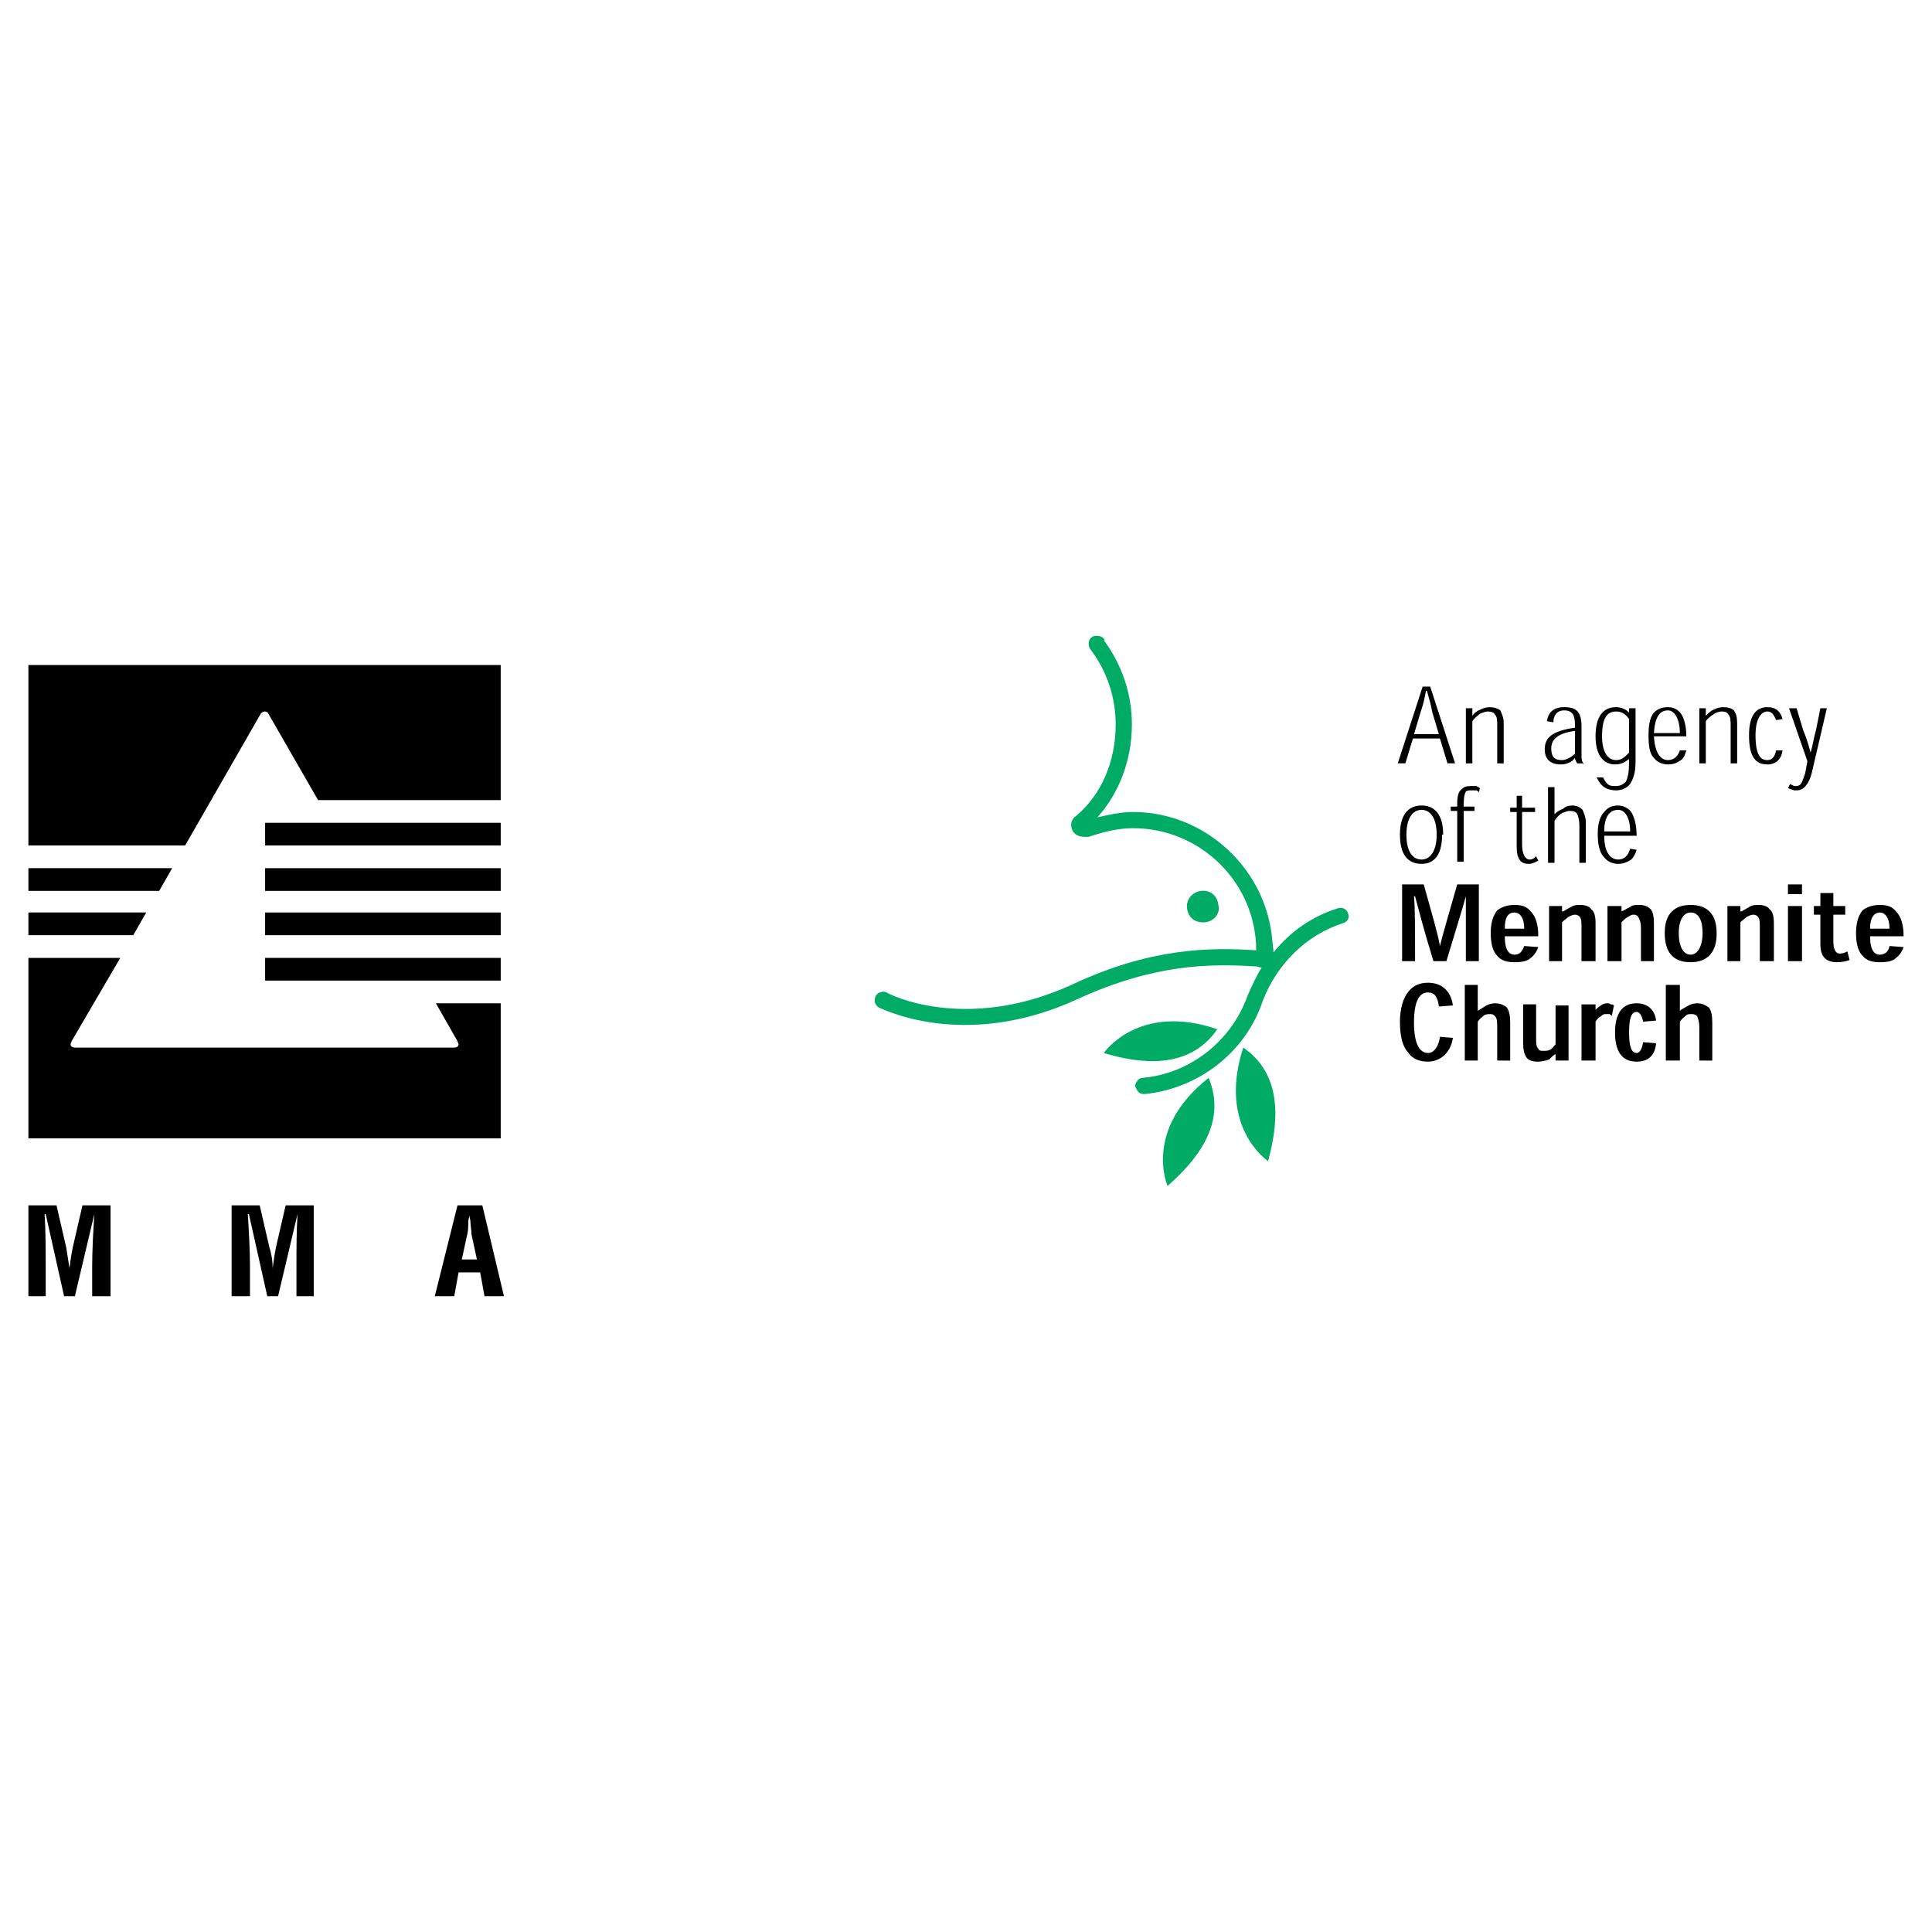 <?xml version="1.0" encoding="utf-8"?>
<!-- Generator: Adobe Illustrator 13.0.0, SVG Export Plug-In . SVG Version: 6.00 Build 14948)  -->
<!DOCTYPE svg PUBLIC "-//W3C//DTD SVG 1.0//EN" "http://www.w3.org/TR/2001/REC-SVG-20010904/DTD/svg10.dtd">
<svg version="1.0" id="Layer_1" xmlns="http://www.w3.org/2000/svg" xmlns:xlink="http://www.w3.org/1999/xlink" x="0px" y="0px"
	 width="192.756px" height="192.756px" viewBox="0 0 192.756 192.756" enable-background="new 0 0 192.756 192.756"
	 xml:space="preserve">
<g>
	<polygon fill-rule="evenodd" clip-rule="evenodd" fill="#FFFFFF" points="0,0 192.756,0 192.756,192.756 0,192.756 0,0 	"/>
	<path fill-rule="evenodd" clip-rule="evenodd" fill="#00AB66" d="M110.126,105.059c0,0,3.451-5.068,11.323-2.373
		C118.645,106.783,113.685,106.137,110.126,105.059L110.126,105.059z"/>
	<path fill-rule="evenodd" clip-rule="evenodd" fill="#00AB66" d="M116.488,118.322c0,0-2.479-5.607,4.098-10.783
		C122.527,112.176,119.185,115.949,116.488,118.322L116.488,118.322z"/>
	<path fill-rule="evenodd" clip-rule="evenodd" fill="#00AB66" d="M126.517,115.842c0,0-5.067-3.344-2.479-11.322
		C128.134,107.322,127.487,112.283,126.517,115.842L126.517,115.842z"/>
	<path fill-rule="evenodd" clip-rule="evenodd" fill="#00AB66" d="M119.831,88.884c-0.862,0.108-1.51,0.863-1.401,1.725
		c0.107,0.971,0.862,1.51,1.833,1.402c0.862-0.107,1.51-0.863,1.294-1.725C121.449,89.315,120.694,88.776,119.831,88.884
		L119.831,88.884z"/>
	<path fill-rule="evenodd" clip-rule="evenodd" fill="#00AB66" d="M106.892,82.522c0.107,0.646,0.647,0.97,1.294,0.97
		c0.107,0,0.216,0,0.432,0c1.294-0.431,2.803-0.863,4.421-0.863c6.793,0,12.292,5.5,12.292,12.185
		c-4.744-0.324-10.675-0.216-18.438,3.451c-10.675,4.852-18.331,0.861-18.439,0.754c-0.215-0.107-0.431-0.107-0.646,0
		c-0.216,0-0.324,0.217-0.432,0.324c-0.107,0.215-0.107,0.432-0.107,0.646c0.107,0.215,0.215,0.432,0.431,0.539
		c0.108,0,8.411,4.422,19.841-0.863c7.548-3.45,13.047-3.558,17.899-3.234c0,0,0.216,0.107,0.432,0.107
		c-0.54,0.863-0.971,1.833-1.402,2.804c-1.617,4.529-5.715,7.764-10.459,8.195c-0.216,0-0.432,0.107-0.54,0.322
		c-0.107,0.109-0.215,0.324-0.215,0.432s0,0.107,0,0.107c0.107,0.217,0.215,0.432,0.323,0.541c0.216,0.215,0.432,0.215,0.646,0.215
		c5.284-0.539,10.028-4.098,11.754-9.273c1.402-3.667,4.313-6.578,7.979-7.764c0.432-0.108,0.755-0.539,0.539-0.971
		c-0.107-0.431-0.539-0.647-0.971-0.539c-2.479,0.755-4.744,2.265-6.47,4.421c0-0.323-0.107-1.078-0.107-1.078
		c-0.539-7.225-6.686-12.939-13.91-12.939c-1.294,0-2.588,0.323-3.559,0.539c2.156-2.373,3.45-5.715,3.45-9.273
		c0-3.02-0.971-5.931-2.804-8.411h0.108c-0.216-0.324-0.432-0.432-0.862-0.432c-0.432,0-0.755,0.324-0.755,0.755
		c0,0.324,0.107,0.539,0.216,0.647l0,0c1.617,2.157,2.479,4.745,2.479,7.44c0,3.666-1.401,7.009-3.989,9.166
		C107.107,81.551,106.784,81.983,106.892,82.522L106.892,82.522z"/>
	<path fill-rule="evenodd" clip-rule="evenodd" d="M143.662,73.679l0.755,2.48h0.755l-2.48-7.656h-0.755l-2.48,7.656h0.755
		l0.755-2.48H143.662L143.662,73.679z M143.555,73.249h-2.48l0.646-2.157c0.216-0.647,0.432-1.402,0.539-2.157h0.108
		c0.216,0.754,0.431,1.509,0.539,2.157L143.555,73.249L143.555,73.249z"/>
	<path fill-rule="evenodd" clip-rule="evenodd" d="M150.024,76.16v-3.99c0-0.647-0.216-0.971-0.324-1.294
		c-0.323-0.216-0.646-0.323-1.078-0.323c-0.323,0-0.647,0.107-0.862,0.215c-0.324,0.108-0.647,0.324-0.863,0.647l0,0V70.66h-0.646
		v5.5h0.646v-4.206c0.216-0.323,0.539-0.539,0.755-0.755c0.323-0.107,0.539-0.215,0.755-0.215c0.432,0,0.647,0.108,0.755,0.323
		c0.216,0.216,0.216,0.647,0.216,1.079v3.774H150.024L150.024,76.16z"/>
	<path fill-rule="evenodd" clip-rule="evenodd" d="M158.004,76.16L158.004,76.16c-0.216-0.216-0.216-0.431-0.216-0.863v-2.803
		c0-1.51-0.539-1.941-1.726-1.941s-1.617,0.646-1.726,1.401l0.647,0.108c0-0.647,0.323-1.186,1.078-1.186
		c0.862,0,1.078,0.539,1.078,1.51v0.215c-2.265,0.324-3.02,0.971-3.02,2.157c0,0.863,0.432,1.51,1.618,1.51
		c0.539,0,1.078-0.216,1.401-0.647l0,0c0,0.215,0.108,0.323,0.216,0.539H158.004L158.004,76.16z M157.141,75.189
		c-0.431,0.432-0.971,0.647-1.294,0.647c-0.862,0-1.078-0.431-1.078-1.186c0-0.862,0.646-1.51,2.372-1.725V75.189L157.141,75.189z"
		/>
	<path fill-rule="evenodd" clip-rule="evenodd" d="M162.532,71.092L162.532,71.092c-0.323-0.324-0.755-0.539-1.294-0.539
		c-1.402,0-2.049,1.078-2.049,2.911s0.755,2.804,1.941,2.804c0.755,0,1.078-0.324,1.401-0.539l0,0v0.323
		c0,0.971-0.107,1.51-0.323,1.941c-0.323,0.324-0.647,0.432-0.971,0.432s-0.647,0-0.862-0.216c-0.216-0.216-0.324-0.431-0.432-0.647
		h-0.647c0.216,0.431,0.432,0.755,0.755,0.971c0.324,0.215,0.755,0.323,1.187,0.323c0.539,0,1.078-0.216,1.401-0.647
		c0.324-0.539,0.54-1.079,0.54-2.265V70.66h-0.647V71.092L162.532,71.092z M159.836,73.464c0-1.51,0.324-2.48,1.402-2.48
		c0.647,0,0.971,0.323,1.294,0.755v3.343c-0.323,0.323-0.646,0.754-1.294,0.754C160.376,75.836,159.836,74.974,159.836,73.464
		L159.836,73.464L159.836,73.464z"/>
	<path fill-rule="evenodd" clip-rule="evenodd" d="M168.247,73.464c0-0.97-0.216-1.833-0.539-2.265
		c-0.323-0.431-0.755-0.646-1.294-0.646c-0.646,0-1.078,0.215-1.401,0.539c-0.432,0.539-0.539,1.294-0.539,2.264
		c0,1.078,0.107,1.833,0.539,2.265c0.323,0.431,0.862,0.647,1.401,0.647c0.646,0,0.971-0.216,1.294-0.432
		c0.323-0.215,0.432-0.647,0.539-0.97h-0.646c-0.216,0.647-0.647,0.97-1.187,0.97c-0.646,0-1.294-0.539-1.401-2.372H168.247
		L168.247,73.464z M165.013,73.14c0.107-1.725,0.646-2.264,1.401-2.264c0.646,0,1.187,0.863,1.187,2.264H165.013L165.013,73.14z"/>
	<path fill-rule="evenodd" clip-rule="evenodd" d="M173.315,76.16v-3.99c0-0.647-0.108-0.971-0.323-1.294
		c-0.216-0.216-0.647-0.323-1.078-0.323c-0.324,0-0.647,0.107-0.863,0.215c-0.323,0.108-0.539,0.324-0.862,0.647l0,0V70.66h-0.647
		v5.5h0.647v-4.206c0.216-0.323,0.539-0.539,0.862-0.755c0.216-0.107,0.432-0.215,0.755-0.215s0.539,0.108,0.647,0.323
		c0.215,0.216,0.215,0.647,0.215,1.079v3.774H173.315L173.315,76.16z"/>
	<path fill-rule="evenodd" clip-rule="evenodd" d="M177.845,71.739c-0.216-0.755-0.647-1.186-1.51-1.186
		c-1.079,0-1.834,0.754-1.834,2.803c0,2.157,0.647,2.912,1.834,2.912c0.862,0,1.401-0.539,1.51-1.402h-0.647
		c-0.107,0.647-0.432,0.97-0.862,0.97c-0.647,0-1.187-0.431-1.187-2.48c0-1.617,0.539-2.372,1.187-2.372
		c0.431,0,0.646,0.323,0.862,0.863L177.845,71.739L177.845,71.739z"/>
	<path fill-rule="evenodd" clip-rule="evenodd" d="M182.266,70.66h-0.647l-0.432,2.157c-0.215,0.755-0.323,1.51-0.539,2.265l0,0
		c-0.215-0.755-0.431-1.51-0.755-2.265l-0.646-2.157h-0.755l1.833,5.284l-0.216,1.186c-0.107,0.324-0.216,0.647-0.323,0.863
		c-0.107,0.324-0.323,0.432-0.646,0.432c-0.108,0-0.216,0-0.324-0.108c-0.107,0-0.215-0.108-0.215-0.108l-0.216,0.431
		c0.107,0,0.216,0.108,0.323,0.108c0.216,0.108,0.323,0.108,0.539,0.108c0.432,0,0.755-0.216,0.971-0.539
		c0.216-0.216,0.431-0.755,0.539-1.187L182.266,70.66L182.266,70.66z"/>
	<path fill-rule="evenodd" clip-rule="evenodd" d="M143.985,83.276c0-2.157-0.971-2.912-2.156-2.912
		c-1.187,0-2.157,0.755-2.157,2.912c0,1.941,0.755,2.912,2.157,2.912c1.401,0,2.049-1.079,2.049-2.912H143.985L143.985,83.276z
		 M141.829,85.757c-0.863,0-1.51-0.755-1.51-2.48c0-1.833,0.755-2.48,1.51-2.48s1.51,0.647,1.51,2.48
		C143.339,84.894,142.691,85.757,141.829,85.757L141.829,85.757L141.829,85.757z"/>
	<path fill-rule="evenodd" clip-rule="evenodd" d="M147.651,78.64c-0.107-0.107-0.216-0.107-0.323-0.215c-0.216,0-0.432,0-0.647,0
		c-0.431,0-0.646,0.108-0.862,0.323c-0.323,0.216-0.432,0.755-0.432,1.402v0.324h-0.646v0.431h0.646v5.068h0.647v-5.068h1.078
		v-0.431h-1.078v-0.324c0-0.647,0.107-0.971,0.216-1.186c0.215-0.108,0.323-0.108,0.539-0.108s0.432,0,0.539,0
		c0.107,0.108,0.216,0.108,0.216,0.216L147.651,78.64L147.651,78.64z"/>
	<path fill-rule="evenodd" clip-rule="evenodd" d="M151.318,80.581h-0.647v0.432h0.647v3.451c0,1.294,0.431,1.725,1.186,1.725
		c0.432,0,0.755-0.216,0.971-0.324l-0.216-0.431c-0.108,0.108-0.323,0.324-0.647,0.324c-0.431,0-0.754-0.539-0.754-1.51v-3.235
		h1.293v-0.432h-1.293v-1.186h-0.539V80.581L151.318,80.581z"/>
	<path fill-rule="evenodd" clip-rule="evenodd" d="M158.219,86.08v-3.99c0-0.647-0.215-0.971-0.323-1.294
		c-0.323-0.323-0.646-0.432-1.078-0.432c-0.323,0-0.647,0.108-0.862,0.324c-0.324,0.108-0.647,0.324-0.863,0.54l0,0v-2.696h-0.646
		v7.548h0.646v-4.206c0.216-0.323,0.539-0.646,0.755-0.755c0.323-0.107,0.539-0.215,0.755-0.215c0.432,0,0.647,0.108,0.755,0.324
		c0.108,0.215,0.216,0.646,0.216,1.078v3.774H158.219L158.219,86.08z"/>
	<path fill-rule="evenodd" clip-rule="evenodd" d="M163.287,83.384c0-1.078-0.216-1.833-0.539-2.372
		c-0.323-0.432-0.862-0.647-1.294-0.647c-0.647,0-1.078,0.216-1.402,0.647c-0.431,0.431-0.646,1.186-0.646,2.156
		c0,1.187,0.216,1.941,0.646,2.373c0.324,0.431,0.863,0.647,1.402,0.647s0.971-0.216,1.294-0.431
		c0.323-0.324,0.432-0.647,0.539-0.971l-0.647-0.108c-0.215,0.755-0.646,1.079-1.186,1.079c-0.647,0-1.402-0.539-1.402-2.373
		H163.287L163.287,83.384z M160.052,82.953c0-1.618,0.647-2.157,1.402-2.157c0.646,0,1.186,0.755,1.186,2.157H160.052
		L160.052,82.953z"/>
	<path fill-rule="evenodd" clip-rule="evenodd" d="M143.662,94.383c-0.216-1.294-0.755-3.02-1.617-6.146h-2.157v7.656h1.294
		c0-3.127,0-5.284-0.107-6.47h0.107c0.323,1.186,0.863,3.343,1.833,6.47h1.294c0.971-3.235,1.617-5.284,1.941-6.47l0,0
		c0,1.186,0,3.343,0,6.47h1.294v-7.656h-2.157C144.524,91.256,143.985,93.089,143.662,94.383L143.662,94.383L143.662,94.383z"/>
	<path fill-rule="evenodd" clip-rule="evenodd" d="M153.475,93.413c0-1.078-0.216-1.941-0.755-2.48
		c-0.432-0.539-0.971-0.647-1.617-0.647c-0.755,0-1.294,0.215-1.726,0.539c-0.432,0.539-0.647,1.294-0.647,2.264
		c0,1.079,0.216,1.833,0.647,2.265c0.432,0.54,1.078,0.647,1.726,0.647c0.755,0,1.294-0.107,1.617-0.431
		c0.431-0.324,0.646-0.755,0.755-1.079l-1.402-0.107c-0.215,0.539-0.431,0.862-0.97,0.862s-0.971-0.431-0.971-1.833H153.475
		L153.475,93.413z M150.132,92.658c0-1.294,0.432-1.618,0.971-1.618s0.97,0.54,0.97,1.618H150.132L150.132,92.658z"/>
	<path fill-rule="evenodd" clip-rule="evenodd" d="M159.189,95.893v-3.774c0-0.647-0.107-1.186-0.432-1.402
		c-0.215-0.323-0.646-0.431-1.078-0.431c-0.323,0-0.646,0-0.97,0.215c-0.216,0.108-0.54,0.324-0.755,0.432h-0.108v-0.539h-1.294v5.5
		h1.294v-3.882c0.216-0.216,0.539-0.431,0.647-0.539c0.216-0.108,0.431-0.216,0.646-0.216s0.432,0.108,0.539,0.324
		c0.108,0.215,0.108,0.539,0.108,0.97v3.343H159.189L159.189,95.893z"/>
	<path fill-rule="evenodd" clip-rule="evenodd" d="M165.013,95.893v-3.774c0-0.647-0.108-1.186-0.323-1.402
		c-0.324-0.323-0.647-0.431-1.187-0.431c-0.323,0-0.647,0-0.863,0.215c-0.323,0.108-0.539,0.324-0.862,0.432l0,0v-0.539h-1.401v5.5
		h1.401v-3.882c0.216-0.216,0.432-0.431,0.647-0.539c0.215-0.108,0.323-0.216,0.539-0.216c0.323,0,0.431,0.108,0.539,0.324
		c0.107,0.215,0.216,0.539,0.216,0.97v3.343H165.013L165.013,95.893z"/>
	<path fill-rule="evenodd" clip-rule="evenodd" d="M171.267,93.089c0-2.049-1.078-2.803-2.588-2.803s-2.588,0.754-2.588,2.803
		c0,1.833,0.755,2.912,2.588,2.912c1.726,0,2.588-1.078,2.588-2.803V93.089L171.267,93.089z M168.679,95.246
		c-0.647,0-1.187-0.647-1.187-2.157c0-1.401,0.539-2.049,1.187-2.049c0.646,0,1.187,0.54,1.187,2.049
		C169.865,94.491,169.325,95.246,168.679,95.246L168.679,95.246L168.679,95.246z"/>
	<path fill-rule="evenodd" clip-rule="evenodd" d="M176.981,95.893v-3.774c0-0.647-0.107-1.186-0.431-1.402
		c-0.216-0.323-0.647-0.431-1.079-0.431c-0.323,0-0.646,0-0.971,0.215c-0.215,0.108-0.539,0.324-0.754,0.432h-0.108v-0.539h-1.294
		v5.5h1.294v-3.882c0.216-0.216,0.539-0.431,0.647-0.539c0.215-0.108,0.431-0.216,0.646-0.216s0.432,0.108,0.539,0.324
		c0.108,0.215,0.108,0.539,0.108,0.97v3.343H176.981L176.981,95.893z"/>
	<path fill-rule="evenodd" clip-rule="evenodd" d="M179.785,89.208v-0.971h-1.401v0.971H179.785L179.785,89.208z M179.785,90.394
		h-1.401v5.5h1.401V90.394L179.785,90.394z"/>
	<path fill-rule="evenodd" clip-rule="evenodd" d="M181.618,90.394h-0.646v0.862h0.646v2.912c0,1.402,0.647,1.833,1.726,1.833
		c0.432,0,0.862-0.107,1.187-0.216l-0.216-0.862c-0.216,0.107-0.432,0.216-0.755,0.216c-0.432,0-0.647-0.432-0.647-1.294v-2.588
		h1.187v-0.862h-1.187v-1.294h-1.294V90.394L181.618,90.394z"/>
	<path fill-rule="evenodd" clip-rule="evenodd" d="M189.921,93.413c0-1.078-0.215-1.941-0.755-2.48
		c-0.431-0.539-0.97-0.647-1.617-0.647c-0.755,0-1.294,0.215-1.725,0.539c-0.432,0.539-0.647,1.294-0.647,2.264
		c0,1.079,0.216,1.833,0.647,2.265c0.431,0.54,1.078,0.647,1.725,0.647c0.755,0,1.294-0.107,1.617-0.431
		c0.432-0.324,0.647-0.755,0.755-1.079l-1.401-0.107c-0.108,0.539-0.432,0.862-0.971,0.862s-0.97-0.431-0.97-1.833H189.921
		L189.921,93.413z M186.579,92.658c0-1.294,0.539-1.618,0.97-1.618c0.539,0,0.971,0.54,0.971,1.618H186.579L186.579,92.658z"/>
	<path fill-rule="evenodd" clip-rule="evenodd" d="M143.662,103.441c-0.107,0.861-0.539,1.617-1.187,1.617
		c-0.755,0-1.401-0.756-1.401-3.02c0-2.373,0.646-3.02,1.401-3.02c0.647,0,0.971,0.432,1.079,1.402l1.401-0.107
		c-0.216-1.617-1.294-2.266-2.48-2.266c-0.862,0-1.51,0.324-1.94,0.863c-0.54,0.646-0.863,1.725-0.863,3.02
		c0,1.617,0.323,2.588,0.863,3.127c0.431,0.646,1.186,0.863,1.94,0.863c1.187,0,2.265-0.863,2.48-2.373L143.662,103.441
		L143.662,103.441z"/>
	<path fill-rule="evenodd" clip-rule="evenodd" d="M150.671,105.812v-3.773c0-0.754-0.107-1.186-0.323-1.51
		c-0.216-0.215-0.647-0.432-1.187-0.432c-0.323,0-0.646,0.107-0.862,0.217c-0.324,0.215-0.539,0.322-0.863,0.539l0,0v-2.588h-1.294
		v7.547h1.294v-3.881c0.216-0.324,0.432-0.432,0.647-0.646c0.216-0.109,0.432-0.109,0.646-0.109c0.216,0,0.324,0.109,0.432,0.217
		c0.216,0.215,0.216,0.646,0.216,1.078v3.342H150.671L150.671,105.812z"/>
	<path fill-rule="evenodd" clip-rule="evenodd" d="M151.965,100.205v3.883c0,0.646,0.107,1.078,0.323,1.402
		c0.216,0.322,0.647,0.432,1.187,0.432c0.323,0,0.755-0.109,1.078-0.217c0.216-0.215,0.432-0.432,0.647-0.539l0,0v0.646h1.294
		v-5.498H155.2v3.881c-0.216,0.217-0.324,0.432-0.54,0.539c-0.215,0.107-0.431,0.107-0.646,0.107c-0.323,0-0.432,0-0.539-0.215
		c-0.216-0.215-0.216-0.539-0.216-1.078v-3.344H151.965L151.965,100.205z"/>
	<path fill-rule="evenodd" clip-rule="evenodd" d="M159.189,100.746v-0.541h-1.401v5.607h1.401v-3.881
		c0.107-0.217,0.323-0.432,0.539-0.539c0.216-0.217,0.323-0.217,0.539-0.217c0.108,0,0.216,0,0.323,0
		c0.108,0.109,0.216,0.109,0.216,0.217l0.216-1.078c-0.107-0.109-0.216-0.109-0.323-0.109c-0.108-0.107-0.216-0.107-0.323-0.107
		c-0.324,0-0.54,0.107-0.647,0.217C159.513,100.422,159.297,100.637,159.189,100.746L159.189,100.746L159.189,100.746z"/>
	<path fill-rule="evenodd" clip-rule="evenodd" d="M165.229,101.824c-0.108-0.971-0.755-1.727-1.941-1.727
		c-1.401,0-2.156,0.971-2.156,2.912c0,1.832,0.646,2.912,2.156,2.912c1.187,0,1.833-0.648,1.941-1.834l-1.294-0.107
		c-0.108,0.646-0.324,1.078-0.647,1.078c-0.432,0-0.755-0.432-0.755-2.049c0-1.402,0.216-2.049,0.755-2.049
		c0.323,0,0.539,0.432,0.647,0.971L165.229,101.824L165.229,101.824z"/>
	<path fill-rule="evenodd" clip-rule="evenodd" d="M170.835,105.812v-3.773c0-0.754-0.107-1.186-0.323-1.51
		c-0.323-0.215-0.646-0.432-1.187-0.432c-0.323,0-0.646,0.107-0.862,0.217c-0.323,0.215-0.646,0.322-0.862,0.539l0,0v-2.588h-1.402
		v7.547h1.402v-3.881c0.216-0.324,0.431-0.432,0.646-0.646c0.108-0.109,0.323-0.109,0.539-0.109c0.324,0,0.432,0.109,0.539,0.217
		c0.108,0.215,0.216,0.646,0.216,1.078v3.342H170.835L170.835,105.812z"/>
	<polygon fill-rule="evenodd" clip-rule="evenodd" points="2.834,86.619 2.834,88.884 15.882,88.884 17.176,86.619 2.834,86.619 	
		"/>
	<polygon fill-rule="evenodd" clip-rule="evenodd" points="26.45,82.09 49.957,82.09 49.957,84.355 26.45,84.355 26.45,82.09 	"/>
	<polygon fill-rule="evenodd" clip-rule="evenodd" points="26.45,86.619 49.957,86.619 49.957,88.884 26.45,88.884 26.45,86.619 	
		"/>
	<polygon fill-rule="evenodd" clip-rule="evenodd" points="26.45,91.04 49.957,91.04 49.957,93.305 26.45,93.305 26.45,91.04 	"/>
	<polygon fill-rule="evenodd" clip-rule="evenodd" points="26.45,95.569 49.957,95.569 49.957,97.834 26.45,97.834 26.45,95.569 	
		"/>
	<polygon fill-rule="evenodd" clip-rule="evenodd" points="2.834,91.04 2.834,93.305 13.294,93.305 14.588,91.04 2.834,91.04 	"/>
	<path fill-rule="evenodd" clip-rule="evenodd" d="M18.47,84.355H2.834V66.347h47.122v13.479H31.733l-4.96-8.626
		c0-0.107-0.216-0.215-0.324-0.215c-0.215,0-0.324,0.108-0.431,0.215L18.47,84.355L18.47,84.355z"/>
	<path fill-rule="evenodd" clip-rule="evenodd" d="M43.487,100.098h6.47v13.479H2.834V95.569H12l-4.852,8.304
		c0,0.107-0.108,0.215-0.108,0.322c0,0.217,0.216,0.324,0.431,0.324H45.32c0.215,0,0.431-0.107,0.431-0.324
		c0-0.107-0.108-0.215-0.108-0.322L43.487,100.098L43.487,100.098z"/>
	<path fill-rule="evenodd" clip-rule="evenodd" d="M4.56,126.408c0-1.725,0-3.557-0.108-5.283H4.56l1.833,8.195h1.078l1.941-8.195
		l0,0c-0.108,1.727-0.216,3.559-0.216,5.283v2.912h1.833v-9.059H8.226l-0.97,4.207c-0.108,0.539-0.216,1.186-0.324,2.049l0,0
		c-0.108-0.648-0.215-1.402-0.323-2.049l-0.971-4.207H2.834v9.059H4.56V126.408L4.56,126.408z"/>
	<path fill-rule="evenodd" clip-rule="evenodd" d="M24.94,126.408c0-1.725-0.108-3.557-0.215-5.283h0.107l1.833,8.195h1.079
		l1.941-8.195l0,0c-0.108,1.727-0.108,3.559-0.108,5.283v2.912h1.726v-9.059h-2.804l-0.971,4.207
		c-0.108,0.539-0.215,1.186-0.323,2.049l0,0c0-0.648-0.108-1.402-0.324-2.049l-0.97-4.207h-2.804v9.059h1.833V126.408L24.94,126.408
		z"/>
	<path fill-rule="evenodd" clip-rule="evenodd" d="M45.32,129.32l0.431-2.373h2.157l0.431,2.373h1.941l-2.157-9.059h-2.48
		l-2.264,9.059H45.32L45.32,129.32z M46.614,123.174c0.107-0.432,0.107-0.863,0.107-1.293c0-0.217,0.108-0.432,0.108-0.648l0,0
		c0,0.217,0.107,0.432,0.107,0.648c0,0.43,0.108,0.861,0.108,1.293l0.539,2.48h-1.509L46.614,123.174L46.614,123.174z"/>
</g>
</svg>
